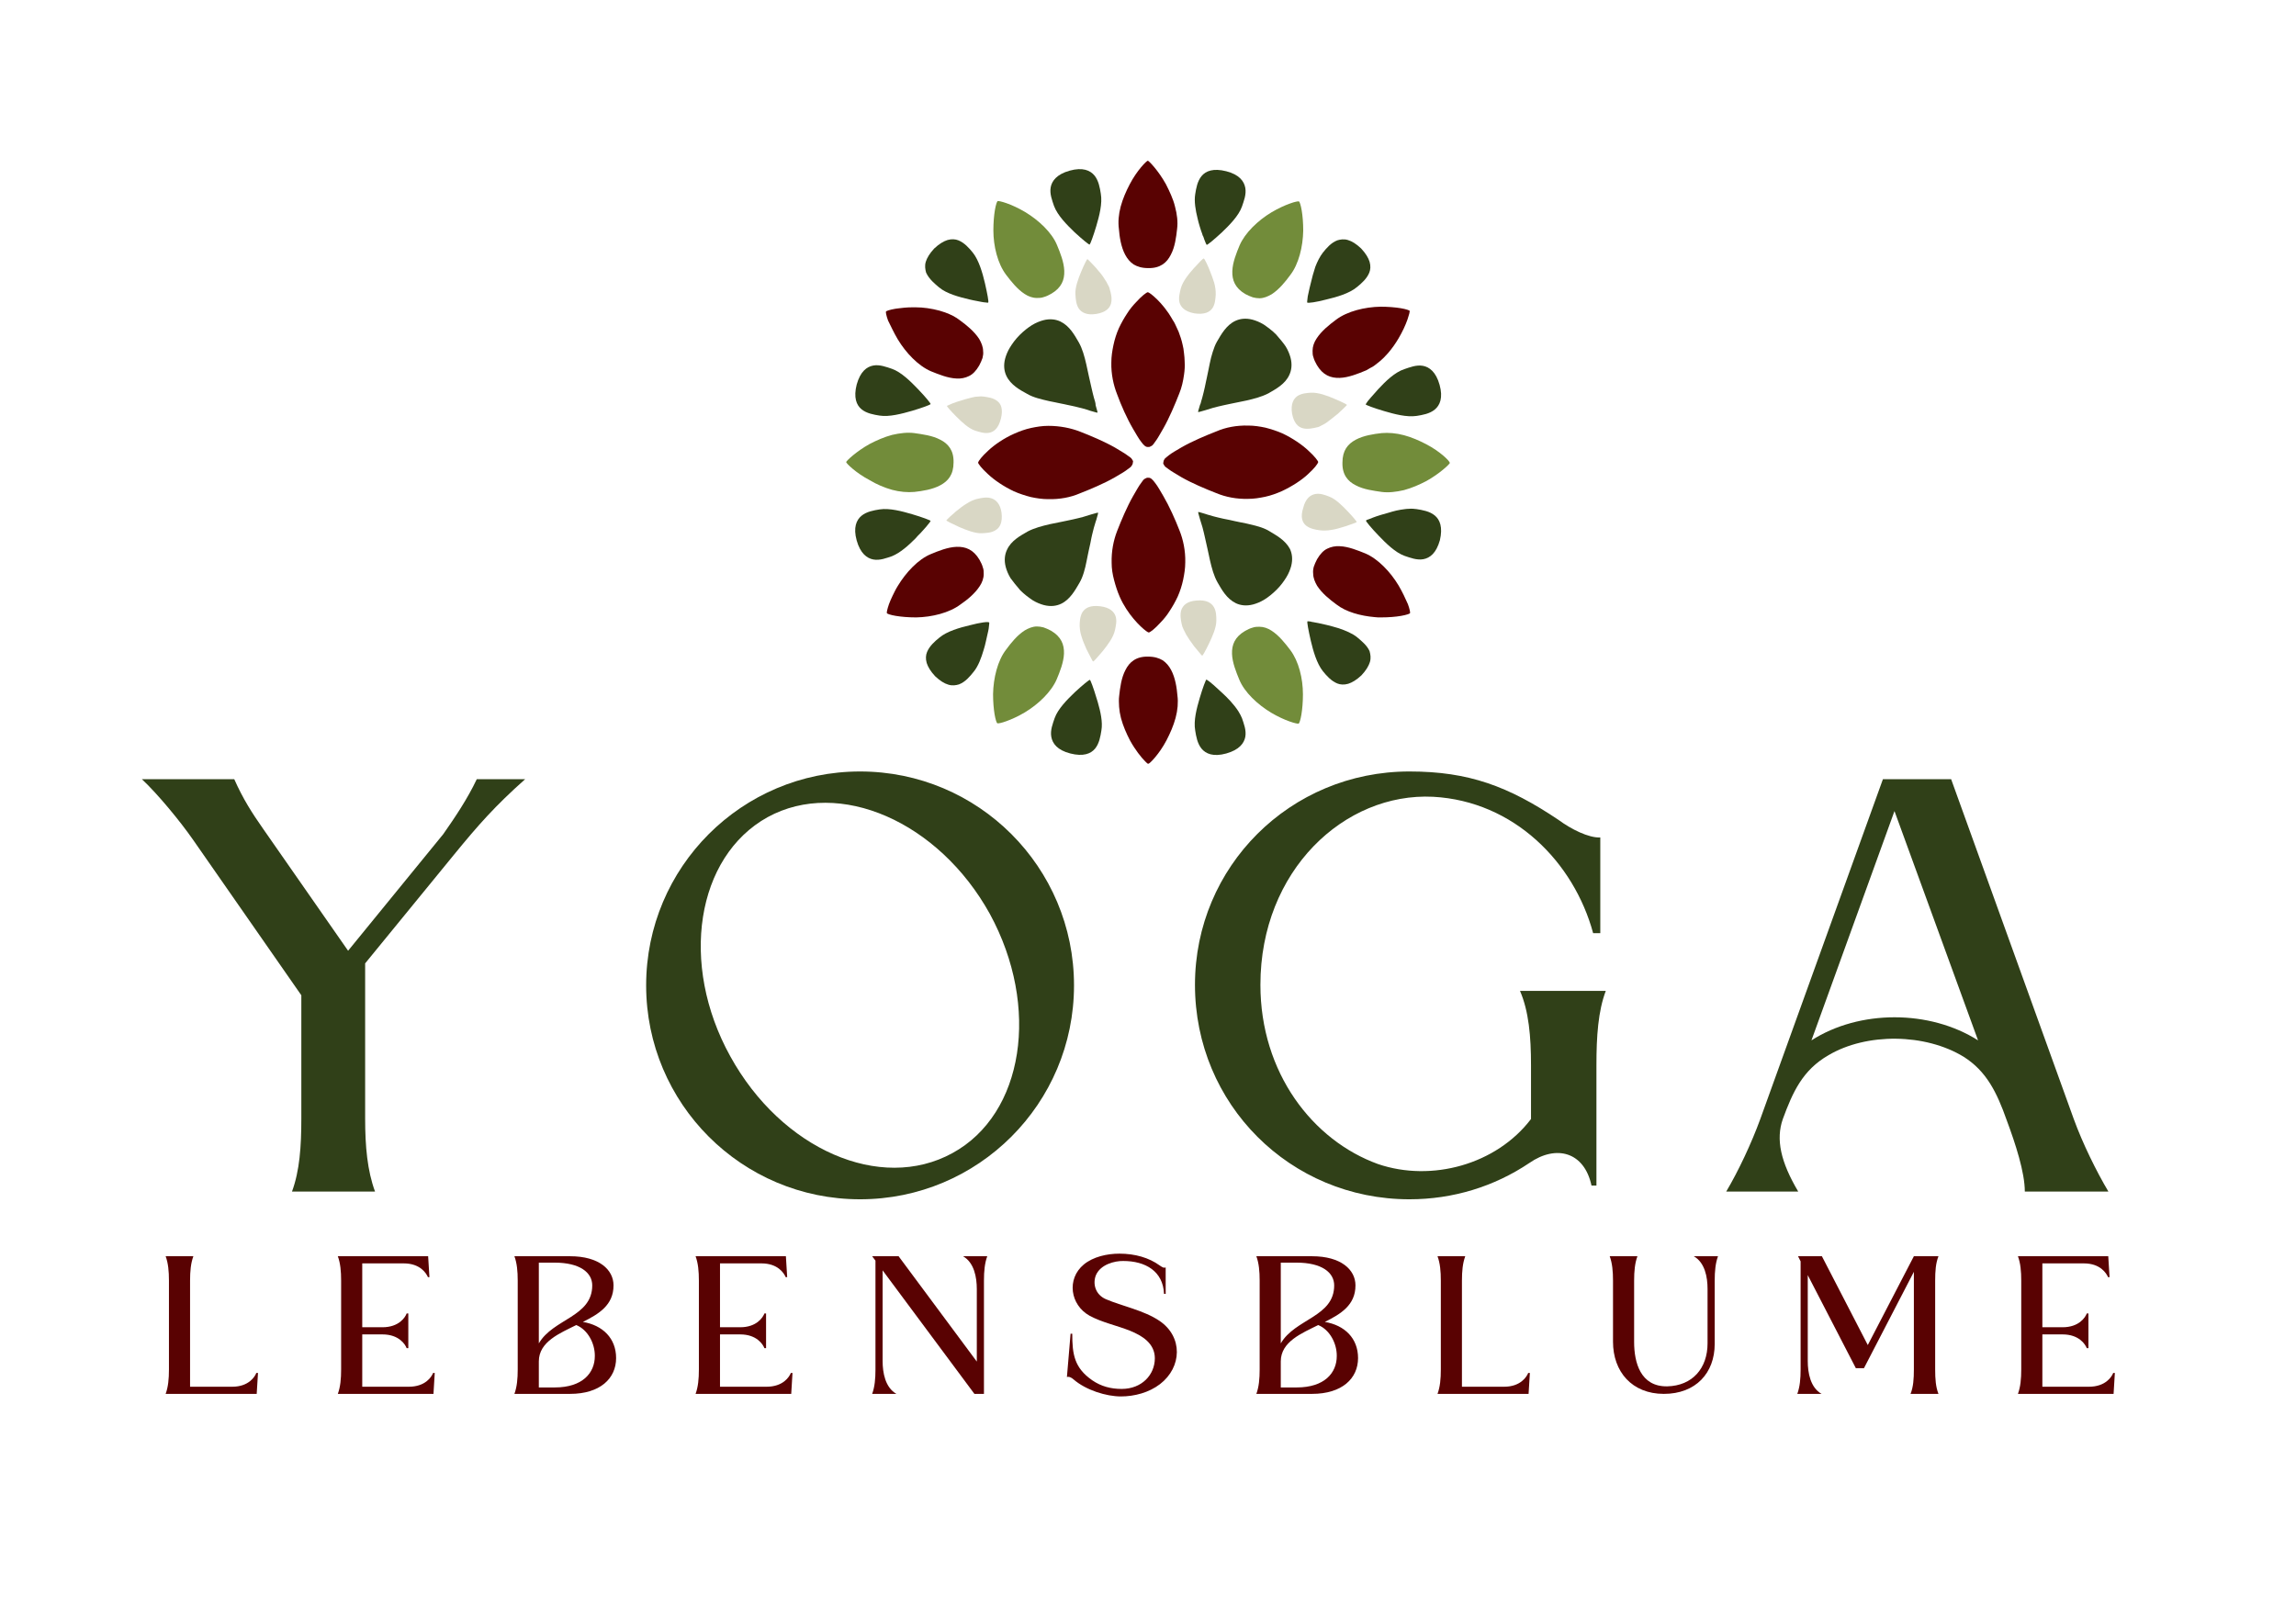 <svg xmlns="http://www.w3.org/2000/svg" xmlns:xlink="http://www.w3.org/1999/xlink" width="500" zoomAndPan="magnify" viewBox="0 0 375 262.5" height="350" preserveAspectRatio="xMidYMid meet" version="1.0"><defs><g/><clipPath id="0a4600547e"><path d="M 138.199 70 L 156 70 L 156 81 L 138.199 81 Z M 138.199 70 " clip-rule="nonzero"/></clipPath><clipPath id="b1e22b9bf8"><path d="M 182 26.199 L 193 26.199 L 193 44 L 182 44 Z M 182 26.199 " clip-rule="nonzero"/></clipPath></defs><path fill="#590202" d="M 228.422 95.629 C 227.094 93.414 225.074 91.293 223.004 90.406 C 221.77 89.914 220.242 89.273 218.816 89.223 C 218.074 89.176 217.387 89.324 216.793 89.617 C 216.152 89.914 215.613 90.504 215.117 91.344 C 214.871 91.785 214.727 92.18 214.578 92.574 C 214.477 92.969 214.43 93.312 214.477 93.707 C 214.477 94.398 214.773 95.09 215.117 95.68 C 215.906 96.91 217.188 97.945 218.273 98.734 C 219.848 99.965 222.215 100.605 224.531 100.805 C 224.875 100.852 225.172 100.852 225.516 100.852 C 226.797 100.852 227.98 100.754 228.816 100.605 C 229.656 100.461 230.246 100.262 230.297 100.164 C 230.344 100.066 230.246 99.473 229.949 98.684 C 229.559 97.797 229.062 96.715 228.422 95.629 Z M 228.422 95.629 " fill-opacity="1" fill-rule="nonzero"/><path fill="#304018" d="M 234.336 84.199 C 233.5 83.508 232.316 83.312 231.379 83.164 C 230.984 83.113 230.543 83.066 230.098 83.113 C 229.656 83.113 229.211 83.211 228.77 83.262 C 227.832 83.41 226.945 83.707 226.105 83.953 C 225.859 84 225.613 84.098 225.418 84.148 C 224.578 84.395 223.891 84.691 223.496 84.84 C 223.445 84.84 223.398 84.887 223.348 84.887 C 223.25 84.938 223.199 84.938 223.152 84.988 C 223.102 85.035 223.102 85.035 223.102 85.035 C 223.051 85.133 223.938 86.219 225.172 87.5 C 226.355 88.73 227.883 90.258 229.41 90.801 C 230.297 91.098 231.43 91.539 232.465 91.344 C 233.547 91.145 234.582 90.359 235.176 88.238 C 235.668 86.121 235.176 84.887 234.336 84.199 Z M 234.336 84.199 " fill-opacity="1" fill-rule="nonzero"/><path fill="#304018" d="M 221.672 104.105 C 220.883 103.465 219.801 103.02 218.668 102.629 C 217.977 102.43 217.336 102.234 216.695 102.086 C 215.711 101.84 214.871 101.691 214.332 101.594 C 214.281 101.594 214.184 101.594 214.133 101.543 C 213.887 101.492 213.738 101.492 213.641 101.492 C 213.641 101.492 213.59 101.492 213.59 101.492 C 213.59 101.492 213.59 101.492 213.543 101.492 C 213.445 101.594 213.691 102.922 214.086 104.648 C 214.477 106.324 215.07 108.391 216.055 109.625 C 216.645 110.363 217.434 111.25 218.422 111.645 C 218.914 111.84 219.504 111.891 220.195 111.695 C 220.836 111.496 221.574 111.055 222.363 110.312 C 223.102 109.527 223.547 108.785 223.742 108.145 C 223.938 107.504 223.84 106.914 223.691 106.371 C 223.297 105.438 222.363 104.695 221.672 104.105 Z M 221.672 104.105 " fill-opacity="1" fill-rule="nonzero"/><path fill="#590202" d="M 191.27 109.426 C 190.926 108.785 190.48 108.246 189.891 107.852 C 189.297 107.504 188.559 107.258 187.523 107.258 C 185.555 107.211 184.469 108.145 183.828 109.426 C 183.141 110.707 182.941 112.336 182.793 113.664 C 182.746 113.961 182.746 114.258 182.746 114.551 C 182.746 115.145 182.793 115.785 182.891 116.375 C 182.941 116.672 183.039 117.016 183.09 117.312 C 183.434 118.594 183.977 119.824 184.566 120.957 C 185.406 122.484 186.391 123.719 187.031 124.359 C 187.082 124.406 187.129 124.457 187.18 124.504 C 187.328 124.652 187.426 124.754 187.523 124.754 C 187.523 124.754 187.574 124.754 187.574 124.754 C 187.77 124.754 189.348 123.176 190.531 120.91 C 191.121 119.773 191.664 118.543 192.008 117.262 C 192.352 115.98 192.453 114.699 192.305 113.617 C 192.207 112.383 191.961 110.707 191.27 109.426 Z M 191.27 109.426 " fill-opacity="1" fill-rule="nonzero"/><path fill="#728c3a" d="M 210.734 106.176 C 209.945 105.141 208.91 103.809 207.68 103.02 C 207.086 102.629 206.398 102.379 205.707 102.379 C 205.363 102.379 204.969 102.379 204.574 102.527 C 204.18 102.629 203.785 102.824 203.344 103.07 C 201.668 104.055 201.172 105.336 201.223 106.816 C 201.273 108.246 201.914 109.82 202.406 111.004 C 203.242 113.074 205.41 115.094 207.629 116.426 C 208.715 117.066 209.797 117.559 210.637 117.852 C 211.473 118.148 212.016 118.246 212.113 118.199 C 212.211 118.148 212.41 117.605 212.555 116.719 C 212.703 115.832 212.805 114.652 212.805 113.418 C 212.805 110.809 212.113 108 210.734 106.176 Z M 210.734 106.176 " fill-opacity="1" fill-rule="nonzero"/><path fill="#304018" d="M 202.258 116.18 C 201.52 115.043 200.484 113.961 199.5 113.074 C 198.562 112.188 197.723 111.449 197.281 111.152 C 197.133 111.055 197.035 111.004 197.035 111.004 C 196.938 111.055 196.441 112.336 195.949 114.012 C 195.457 115.684 194.914 117.707 195.211 119.332 C 195.359 120.27 195.555 121.449 196.246 122.289 C 196.938 123.125 198.168 123.668 200.285 123.078 C 202.406 122.484 203.195 121.402 203.391 120.367 C 203.59 119.281 203.145 118.199 202.848 117.312 C 202.703 116.965 202.504 116.57 202.258 116.18 Z M 202.258 116.18 " fill-opacity="1" fill-rule="nonzero"/><path fill="#304018" d="M 179.098 114.059 C 178.605 112.383 178.113 111.102 178.016 111.055 C 177.914 111.004 176.832 111.891 175.551 113.074 C 174.32 114.258 172.789 115.785 172.25 117.312 C 171.953 118.199 171.508 119.281 171.707 120.367 C 171.902 121.449 172.691 122.535 174.812 123.078 C 176.93 123.617 178.16 123.125 178.852 122.289 C 179.543 121.449 179.738 120.27 179.887 119.332 C 180.133 117.953 179.738 116.227 179.297 114.699 C 179.246 114.504 179.148 114.258 179.098 114.059 Z M 179.098 114.059 " fill-opacity="1" fill-rule="nonzero"/><path fill="#590202" d="M 160.027 95.727 C 160.422 95.137 160.668 94.449 160.668 93.758 C 160.668 93.414 160.668 93.02 160.52 92.672 C 160.422 92.277 160.227 91.887 159.98 91.441 C 158.992 89.766 157.711 89.273 156.234 89.324 C 154.805 89.371 153.227 90.012 152.047 90.504 C 149.977 91.344 147.957 93.512 146.625 95.727 C 146.281 96.27 146.035 96.812 145.789 97.305 C 145.543 97.797 145.344 98.289 145.195 98.684 C 144.902 99.523 144.801 100.066 144.852 100.164 C 144.902 100.262 145.441 100.461 146.328 100.605 C 147.215 100.754 148.398 100.852 149.633 100.852 C 152.195 100.805 155.051 100.113 156.875 98.734 C 157.957 97.996 159.238 96.961 160.027 95.727 Z M 160.027 95.727 " fill-opacity="1" fill-rule="nonzero"/><path fill="#728c3a" d="M 173.777 106.766 C 173.824 105.289 173.332 104.008 171.656 103.02 C 171.215 102.773 170.82 102.629 170.426 102.48 C 170.031 102.379 169.688 102.332 169.34 102.332 C 168.652 102.332 167.961 102.629 167.371 102.973 C 166.137 103.762 165.105 105.043 164.316 106.125 C 162.938 107.898 162.246 110.758 162.195 113.371 C 162.195 114.652 162.297 115.785 162.441 116.672 C 162.59 117.559 162.789 118.102 162.887 118.148 C 162.984 118.199 163.578 118.102 164.363 117.805 C 165.203 117.508 166.285 117.016 167.371 116.375 C 169.586 115.043 171.707 113.023 172.594 110.953 C 173.086 109.773 173.727 108.195 173.777 106.766 Z M 173.777 106.766 " fill-opacity="1" fill-rule="nonzero"/><path fill="#304018" d="M 158.402 102.133 C 156.727 102.527 154.656 103.121 153.426 104.156 C 152.688 104.746 151.801 105.535 151.406 106.52 C 151.207 107.012 151.16 107.605 151.355 108.293 C 151.555 108.934 151.996 109.672 152.734 110.461 C 153.523 111.199 154.215 111.645 154.902 111.84 C 155.543 112.039 156.137 111.941 156.629 111.793 C 157.664 111.398 158.402 110.512 158.992 109.773 C 159.781 108.836 160.273 107.457 160.668 106.125 C 160.816 105.684 160.914 105.238 161.016 104.797 C 161.16 104.156 161.309 103.562 161.406 103.07 C 161.457 102.824 161.508 102.578 161.508 102.43 C 161.555 101.988 161.605 101.691 161.555 101.691 C 161.457 101.492 160.078 101.691 158.402 102.133 Z M 158.402 102.133 " fill-opacity="1" fill-rule="nonzero"/><path fill="#304018" d="M 149.484 87.992 C 149.633 87.844 149.777 87.648 149.926 87.5 C 150.074 87.352 150.223 87.203 150.371 87.055 C 151.059 86.316 151.602 85.676 151.848 85.332 C 151.945 85.184 151.996 85.086 151.996 85.086 C 151.945 84.988 150.664 84.492 148.992 84 C 147.316 83.508 145.293 82.965 143.668 83.211 C 142.734 83.359 141.551 83.559 140.711 84.246 C 139.875 84.938 139.332 86.168 139.922 88.289 C 140.516 90.406 141.598 91.195 142.633 91.391 C 143.719 91.59 144.801 91.145 145.688 90.852 C 147.02 90.309 148.352 89.125 149.484 87.992 Z M 149.484 87.992 " fill-opacity="1" fill-rule="nonzero"/><path fill="#590202" d="M 146.625 55.422 C 147.957 57.637 149.977 59.758 152.047 60.645 C 153.277 61.137 154.805 61.777 156.234 61.828 C 156.973 61.875 157.664 61.727 158.254 61.434 C 158.895 61.137 159.438 60.547 159.93 59.707 C 160.176 59.266 160.324 58.871 160.473 58.477 C 160.57 58.082 160.621 57.738 160.57 57.344 C 160.57 56.652 160.273 55.961 159.93 55.371 C 159.141 54.141 157.859 53.105 156.777 52.316 C 156.086 51.773 155.297 51.379 154.363 51.035 C 154.066 50.938 153.77 50.84 153.426 50.738 C 152.145 50.395 150.812 50.199 149.531 50.199 C 149.383 50.199 149.238 50.199 149.039 50.199 C 148.105 50.199 147.266 50.297 146.527 50.395 C 146.43 50.395 146.281 50.445 146.184 50.445 C 145.344 50.59 144.754 50.789 144.703 50.887 C 144.652 50.984 144.754 51.578 145.047 52.367 C 145.492 53.254 145.984 54.336 146.625 55.422 Z M 146.625 55.422 " fill-opacity="1" fill-rule="nonzero"/><g clip-path="url(#0a4600547e)"><path fill="#728c3a" d="M 145.688 80.008 C 146.969 80.355 148.25 80.453 149.336 80.355 C 150.664 80.207 152.293 79.961 153.574 79.27 C 154.855 78.582 155.742 77.547 155.742 75.523 C 155.789 73.555 154.855 72.469 153.574 71.828 C 152.293 71.141 150.664 70.941 149.336 70.746 C 148.203 70.598 146.969 70.746 145.688 71.043 C 144.406 71.387 143.176 71.93 142.043 72.52 C 139.824 73.75 138.25 75.277 138.199 75.477 C 138.199 75.672 139.777 77.25 142.043 78.434 C 143.176 79.121 144.457 79.664 145.688 80.008 Z M 145.688 80.008 " fill-opacity="1" fill-rule="nonzero"/></g><path fill="#304018" d="M 140.711 66.852 C 141.551 67.543 142.734 67.738 143.668 67.887 C 145.246 68.133 147.266 67.594 148.992 67.098 C 150.664 66.605 151.945 66.113 151.996 66.016 C 152.047 65.918 151.16 64.832 149.926 63.551 C 148.742 62.32 147.215 60.793 145.688 60.25 C 144.801 59.953 143.668 59.512 142.633 59.707 C 141.551 59.906 140.516 60.691 139.922 62.812 C 139.383 64.93 139.875 66.164 140.711 66.852 Z M 140.711 66.852 " fill-opacity="1" fill-rule="nonzero"/><path fill="#304018" d="M 153.375 46.945 C 154.609 47.98 156.676 48.523 158.352 48.918 C 158.797 49.016 159.191 49.113 159.535 49.164 C 159.832 49.211 160.078 49.262 160.273 49.309 C 160.57 49.359 160.816 49.41 161.016 49.41 C 161.262 49.457 161.406 49.457 161.406 49.41 C 161.508 49.309 161.262 47.98 160.867 46.254 C 160.473 44.578 159.879 42.512 158.895 41.277 C 158.305 40.539 157.516 39.652 156.531 39.258 C 156.035 39.062 155.445 39.012 154.754 39.207 C 154.113 39.406 153.375 39.848 152.586 40.59 C 151.848 41.379 151.406 42.117 151.207 42.758 C 151.012 43.398 151.109 43.988 151.258 44.531 C 151.75 45.613 152.688 46.355 153.375 46.945 Z M 153.375 46.945 " fill-opacity="1" fill-rule="nonzero"/><g clip-path="url(#b1e22b9bf8)"><path fill="#590202" d="M 183.781 41.625 C 184.125 42.266 184.566 42.805 185.16 43.199 C 185.75 43.547 186.488 43.793 187.523 43.793 C 189.496 43.84 190.578 42.906 191.219 41.625 C 191.91 40.344 192.105 38.715 192.254 37.387 C 192.402 36.254 192.254 35.02 191.91 33.738 C 191.762 33.098 191.516 32.457 191.27 31.867 C 191.023 31.277 190.727 30.684 190.43 30.094 C 189.199 27.875 187.672 26.297 187.477 26.25 C 187.277 26.25 185.699 27.828 184.52 30.094 C 183.926 31.227 183.387 32.457 183.039 33.738 C 182.695 35.02 182.598 36.301 182.746 37.387 C 182.844 38.668 183.09 40.344 183.781 41.625 Z M 183.781 41.625 " fill-opacity="1" fill-rule="nonzero"/></g><path fill="#728c3a" d="M 164.316 44.875 C 165.105 45.91 166.137 47.242 167.371 48.031 C 167.961 48.422 168.652 48.672 169.34 48.672 C 169.688 48.672 170.082 48.672 170.477 48.523 C 170.867 48.422 171.262 48.227 171.707 47.98 C 173.383 46.996 173.875 45.715 173.824 44.234 C 173.777 42.805 173.137 41.23 172.645 40.047 C 171.805 37.977 169.637 35.957 167.418 34.625 C 166.336 33.984 165.25 33.492 164.414 33.199 C 163.578 32.902 163.035 32.805 162.938 32.852 C 162.836 32.902 162.641 33.445 162.492 34.332 C 162.344 35.219 162.246 36.398 162.246 37.633 C 162.246 40.195 162.938 43.051 164.316 44.875 Z M 164.316 44.875 " fill-opacity="1" fill-rule="nonzero"/><path fill="#304018" d="M 175.5 37.93 C 176.781 39.109 177.867 39.996 177.965 39.949 C 178.062 39.898 178.555 38.617 179.051 36.941 C 179.543 35.266 180.082 33.246 179.789 31.621 C 179.641 30.684 179.441 29.5 178.754 28.664 C 178.062 27.828 176.832 27.285 174.711 27.875 C 172.594 28.465 171.805 29.551 171.609 30.586 C 171.41 31.668 171.855 32.754 172.148 33.641 C 172.742 35.219 174.27 36.746 175.5 37.93 Z M 175.5 37.93 " fill-opacity="1" fill-rule="nonzero"/><path fill="#304018" d="M 195.949 36.992 C 196.098 37.434 196.195 37.828 196.344 38.176 C 196.395 38.371 196.441 38.52 196.543 38.668 C 196.59 38.816 196.641 38.961 196.691 39.109 C 196.887 39.652 197.035 39.949 197.082 39.996 C 197.184 40.047 198.266 39.16 199.547 37.977 C 200.781 36.793 202.309 35.266 202.848 33.738 C 203.145 32.852 203.59 31.77 203.391 30.684 C 203.195 29.602 202.406 28.516 200.285 27.973 C 198.168 27.434 196.938 27.926 196.246 28.762 C 195.555 29.602 195.359 30.781 195.211 31.719 C 195.016 32.902 195.262 34.332 195.605 35.711 C 195.703 36.105 195.801 36.547 195.949 36.992 Z M 195.949 36.992 " fill-opacity="1" fill-rule="nonzero"/><path fill="#590202" d="M 215.02 55.32 C 214.625 55.914 214.379 56.602 214.379 57.293 C 214.379 57.637 214.379 58.031 214.527 58.379 C 214.625 58.773 214.824 59.164 215.07 59.609 C 216.055 61.285 217.336 61.777 218.816 61.727 C 220.242 61.68 221.82 61.039 223.004 60.547 C 223.152 60.496 223.25 60.445 223.398 60.348 C 223.645 60.199 223.891 60.051 224.188 59.906 C 224.434 59.758 224.68 59.559 224.926 59.363 C 225.32 59.066 225.664 58.773 226.008 58.426 C 226.254 58.18 226.453 57.934 226.699 57.688 C 227.34 56.949 227.93 56.109 228.422 55.273 C 229.062 54.188 229.559 53.105 229.852 52.266 C 229.902 52.168 229.902 52.07 229.949 51.973 C 230.148 51.379 230.246 50.984 230.246 50.84 C 230.246 50.789 230.246 50.789 230.246 50.789 C 230.199 50.691 229.656 50.492 228.77 50.344 C 227.883 50.199 226.699 50.098 225.469 50.098 C 222.906 50.148 220.047 50.84 218.223 52.219 C 217.09 53.055 215.809 54.09 215.02 55.32 Z M 215.02 55.32 " fill-opacity="1" fill-rule="nonzero"/><path fill="#728c3a" d="M 201.273 44.285 C 201.223 45.762 201.715 47.043 203.391 48.031 C 203.836 48.277 204.23 48.422 204.625 48.57 C 205.016 48.672 205.363 48.719 205.707 48.719 C 206.398 48.719 207.086 48.422 207.68 48.078 C 208.91 47.289 209.945 46.008 210.734 44.926 C 212.113 43.152 212.805 40.293 212.852 37.68 C 212.852 36.398 212.754 35.266 212.605 34.379 C 212.457 33.492 212.262 32.949 212.164 32.902 C 212.062 32.852 211.473 32.949 210.684 33.246 C 209.848 33.543 208.762 34.035 207.68 34.676 C 205.461 36.008 203.344 38.027 202.453 40.098 C 201.961 41.277 201.32 42.855 201.273 44.285 Z M 201.273 44.285 " fill-opacity="1" fill-rule="nonzero"/><path fill="#728c3a" d="M 232.957 72.57 C 231.824 71.977 230.59 71.434 229.309 71.09 C 228.027 70.746 226.746 70.648 225.664 70.746 C 224.332 70.895 222.707 71.141 221.426 71.828 C 220.145 72.52 219.258 73.555 219.258 75.574 C 219.207 77.547 220.145 78.629 221.426 79.27 C 222.707 79.961 224.332 80.156 225.664 80.355 C 226.797 80.504 228.027 80.355 229.309 80.059 C 230.59 79.715 231.824 79.172 232.957 78.582 C 235.176 77.348 236.75 75.82 236.801 75.625 C 236.801 75.328 235.223 73.75 232.957 72.57 Z M 232.957 72.57 " fill-opacity="1" fill-rule="nonzero"/><path fill="#304018" d="M 216.645 48.918 C 218.32 48.523 220.391 47.93 221.625 46.895 C 222.363 46.305 223.25 45.516 223.645 44.531 C 223.84 44.039 223.891 43.445 223.691 42.758 C 223.496 42.117 223.051 41.379 222.312 40.59 C 221.523 39.848 220.836 39.406 220.145 39.207 C 219.504 39.012 218.914 39.109 218.422 39.258 C 217.387 39.652 216.645 40.539 216.055 41.277 C 215.562 41.918 215.168 42.707 214.824 43.594 C 214.527 44.48 214.281 45.418 214.086 46.254 C 213.938 46.797 213.836 47.289 213.738 47.734 C 213.691 47.98 213.641 48.227 213.59 48.422 C 213.59 48.57 213.543 48.672 213.543 48.816 C 213.492 49.164 213.492 49.359 213.492 49.41 C 213.59 49.559 214.973 49.359 216.645 48.918 Z M 216.645 48.918 " fill-opacity="1" fill-rule="nonzero"/><path fill="#304018" d="M 225.121 63.551 C 224.68 64.043 224.285 64.488 223.938 64.883 C 223.496 65.375 223.199 65.77 223.102 65.965 C 223.102 66.016 223.051 66.016 223.051 66.062 C 223.102 66.164 224.383 66.656 226.059 67.148 C 227.734 67.641 229.754 68.184 231.379 67.938 C 232.316 67.789 233.5 67.594 234.336 66.902 C 235.176 66.211 235.715 64.98 235.125 62.863 C 234.535 60.742 233.449 59.953 232.414 59.758 C 231.332 59.559 230.246 60.004 229.359 60.301 C 227.832 60.793 226.305 62.27 225.121 63.551 Z M 225.121 63.551 " fill-opacity="1" fill-rule="nonzero"/><path fill="#590202" d="M 189.988 80.996 C 189.496 80.156 189.051 79.367 188.656 78.875 C 188.262 78.336 187.918 77.988 187.523 78.039 C 187.328 77.988 187.129 78.137 186.934 78.234 C 186.734 78.336 186.59 78.629 186.391 78.875 C 185.996 79.367 185.555 80.207 185.059 81.043 C 184.074 82.77 183.141 84.988 182.449 86.762 C 181.859 88.289 181.512 90.062 181.562 91.934 C 181.562 92.918 181.711 93.809 181.957 94.742 C 182.203 95.68 182.5 96.617 182.891 97.504 C 184.125 100.312 186.242 102.379 187.18 103.07 C 187.375 103.219 187.574 103.316 187.621 103.316 C 187.82 103.316 188.609 102.727 189.543 101.691 C 189.793 101.445 190.039 101.148 190.285 100.852 C 190.531 100.559 190.777 100.211 191.023 99.82 C 191.516 99.078 191.961 98.289 192.352 97.453 C 192.746 96.566 193.043 95.629 193.242 94.695 C 193.438 93.758 193.586 92.82 193.586 91.836 C 193.633 89.965 193.242 88.141 192.648 86.66 C 191.961 84.887 190.973 82.672 189.988 80.996 Z M 189.988 80.996 " fill-opacity="1" fill-rule="nonzero"/><path fill="#304018" d="M 207.234 86.711 C 206.25 86.121 204.918 85.824 203.637 85.527 C 202.996 85.379 202.309 85.281 201.715 85.133 C 201.074 84.988 200.434 84.84 199.844 84.738 C 199.254 84.594 198.711 84.492 198.219 84.348 C 197.871 84.246 197.527 84.148 197.184 84.051 C 197.082 84 196.984 84 196.887 83.953 C 196.691 83.902 196.543 83.852 196.395 83.805 C 195.949 83.656 195.703 83.605 195.703 83.656 C 195.656 83.707 195.801 84.098 196 84.84 C 196.098 85.184 196.246 85.625 196.395 86.121 C 196.543 86.613 196.641 87.156 196.789 87.746 C 197.082 88.93 197.332 90.258 197.625 91.539 C 197.922 92.82 198.266 94.102 198.859 95.137 C 199.547 96.32 200.336 97.797 201.863 98.539 C 202.602 98.883 203.539 99.031 204.672 98.734 C 205.215 98.586 205.855 98.34 206.496 97.945 C 207.137 97.551 207.824 97.008 208.516 96.32 C 209.207 95.629 209.699 94.941 210.094 94.301 C 210.488 93.66 210.734 93.02 210.883 92.477 C 211.176 91.344 211.027 90.406 210.684 89.668 C 209.895 88.188 208.367 87.402 207.234 86.711 Z M 207.234 86.711 " fill-opacity="1" fill-rule="nonzero"/><path fill="#304018" d="M 166.633 96.418 C 167.32 97.109 168.012 97.602 168.652 98.043 C 169.293 98.438 169.934 98.684 170.477 98.832 C 171.609 99.129 172.543 98.98 173.285 98.637 C 174.762 97.945 175.598 96.418 176.289 95.234 C 176.879 94.25 177.227 92.918 177.473 91.637 C 177.621 90.996 177.719 90.309 177.867 89.719 C 178.016 89.078 178.16 88.438 178.262 87.844 C 178.309 87.547 178.41 87.254 178.457 87.008 C 178.508 86.762 178.605 86.465 178.656 86.219 C 178.754 85.875 178.852 85.527 178.949 85.234 C 179 85.133 179 85.035 179.051 84.938 C 179.246 84.199 179.395 83.805 179.344 83.754 C 179.297 83.707 178.902 83.852 178.16 84.051 C 177.816 84.148 177.375 84.297 176.879 84.445 C 176.387 84.594 175.848 84.691 175.254 84.84 C 174.664 84.988 174.023 85.086 173.383 85.234 C 172.742 85.379 172.102 85.48 171.461 85.625 C 170.18 85.922 168.898 86.266 167.863 86.809 C 166.68 87.5 165.152 88.289 164.465 89.816 C 164.117 90.555 163.969 91.492 164.266 92.625 C 164.414 93.168 164.66 93.809 165.055 94.449 C 165.449 94.988 165.992 95.68 166.633 96.418 Z M 166.633 96.418 " fill-opacity="1" fill-rule="nonzero"/><path fill="#590202" d="M 185.059 70.055 C 185.555 70.895 185.996 71.684 186.391 72.176 C 186.785 72.715 187.129 73.062 187.523 73.012 C 187.723 73.062 187.918 72.914 188.117 72.816 C 188.312 72.715 188.461 72.422 188.656 72.176 C 189.051 71.684 189.496 70.844 189.988 70.008 C 190.973 68.281 191.91 66.062 192.602 64.289 C 192.992 63.355 193.242 62.27 193.387 61.188 C 193.488 60.496 193.535 59.805 193.488 59.117 C 193.488 59.117 193.488 59.117 193.488 59.066 C 193.488 58.625 193.438 58.18 193.387 57.738 C 193.34 57.492 193.34 57.242 193.289 56.949 C 193.242 56.703 193.191 56.457 193.141 56.258 C 192.992 55.57 192.746 54.828 192.5 54.188 C 192.402 53.941 192.305 53.746 192.207 53.547 C 192.105 53.352 192.008 53.105 191.91 52.906 C 191.812 52.711 191.711 52.512 191.566 52.316 C 191.32 51.922 191.121 51.527 190.875 51.184 C 190.039 49.949 189.102 48.965 188.41 48.375 C 188.215 48.227 188.066 48.078 187.918 47.98 C 187.723 47.832 187.523 47.734 187.477 47.734 C 187.277 47.734 186.488 48.324 185.555 49.359 C 185.309 49.605 185.059 49.902 184.812 50.199 C 184.566 50.492 184.32 50.84 184.074 51.23 C 183.582 51.973 183.141 52.762 182.746 53.598 C 182.352 54.484 182.055 55.422 181.859 56.355 C 181.66 57.293 181.512 58.23 181.512 59.215 C 181.465 61.086 181.859 62.91 182.449 64.391 C 183.09 66.164 184.074 68.379 185.059 70.055 Z M 185.059 70.055 " fill-opacity="1" fill-rule="nonzero"/><path fill="#590202" d="M 184.812 76.117 C 184.914 75.918 185.059 75.773 185.012 75.523 L 185.059 75.523 C 185.109 75.328 184.961 75.133 184.863 74.984 C 184.766 74.785 184.469 74.637 184.223 74.441 C 183.73 74.047 182.891 73.605 182.105 73.109 C 180.379 72.125 178.16 71.188 176.387 70.5 C 174.859 69.906 173.086 69.562 171.215 69.562 C 170.227 69.562 169.34 69.711 168.406 69.906 C 167.469 70.105 166.531 70.449 165.645 70.844 C 163.969 71.582 162.395 72.668 161.406 73.605 C 160.375 74.539 159.781 75.328 159.781 75.523 L 159.734 75.523 C 159.734 75.723 160.324 76.512 161.359 77.445 C 162.344 78.383 163.922 79.469 165.598 80.254 C 166.484 80.648 167.418 80.945 168.355 81.191 C 169.293 81.391 170.227 81.535 171.164 81.535 C 173.086 81.586 174.859 81.242 176.34 80.602 C 178.113 79.91 180.328 78.977 182.055 77.988 C 182.891 77.496 183.68 77.055 184.172 76.66 C 184.469 76.461 184.715 76.266 184.812 76.117 Z M 184.812 76.117 " fill-opacity="1" fill-rule="nonzero"/><path fill="#590202" d="M 203.836 81.488 C 204.82 81.488 205.707 81.34 206.645 81.145 C 207.578 80.945 208.516 80.602 209.402 80.207 C 211.078 79.418 212.656 78.383 213.641 77.445 C 214.676 76.512 215.266 75.723 215.266 75.523 L 215.316 75.523 C 215.316 75.328 214.727 74.539 213.691 73.605 C 212.703 72.668 211.129 71.582 209.453 70.793 C 208.566 70.402 207.629 70.105 206.691 69.859 C 205.758 69.66 204.82 69.516 203.883 69.516 C 201.961 69.465 200.188 69.809 198.711 70.449 C 196.938 71.141 194.719 72.074 192.992 73.062 C 192.156 73.555 191.367 73.996 190.875 74.391 C 190.629 74.59 190.383 74.785 190.234 74.934 C 190.137 75.133 189.988 75.277 190.039 75.523 L 189.988 75.523 C 189.938 75.723 190.086 75.918 190.184 76.066 C 190.285 76.266 190.578 76.414 190.824 76.609 C 191.32 77.004 192.156 77.445 192.945 77.941 C 194.668 78.926 196.887 79.863 198.66 80.551 C 200.188 81.191 201.961 81.535 203.836 81.488 Z M 203.836 81.488 " fill-opacity="1" fill-rule="nonzero"/><path fill="#304018" d="M 178.656 64.93 C 178.508 64.438 178.41 63.895 178.262 63.305 C 177.965 62.121 177.719 60.793 177.422 59.512 C 177.129 58.23 176.781 56.949 176.191 55.914 C 175.5 54.73 174.711 53.254 173.184 52.512 C 172.445 52.168 171.508 52.02 170.375 52.316 C 169.836 52.465 169.195 52.711 168.555 53.105 C 167.914 53.5 167.223 54.043 166.531 54.73 C 165.844 55.422 165.352 56.109 164.957 56.75 C 164.562 57.391 164.316 58.031 164.168 58.574 C 163.871 59.707 164.02 60.645 164.363 61.383 C 165.055 62.863 166.582 63.699 167.766 64.34 C 168.75 64.93 170.082 65.227 171.363 65.523 C 172.004 65.672 172.691 65.77 173.285 65.918 C 173.629 65.965 173.926 66.062 174.219 66.113 C 174.516 66.164 174.859 66.262 175.156 66.312 C 175.453 66.359 175.746 66.457 175.992 66.508 C 176.238 66.559 176.535 66.656 176.781 66.703 C 177.273 66.852 177.719 66.953 178.062 67.098 C 178.801 67.297 179.195 67.445 179.246 67.395 C 179.297 67.344 179.148 66.953 178.949 66.211 C 178.949 65.816 178.801 65.422 178.656 64.93 Z M 178.656 64.93 " fill-opacity="1" fill-rule="nonzero"/><path fill="#304018" d="M 208.418 54.633 C 207.727 53.941 207.039 53.449 206.398 53.008 C 205.758 52.613 205.117 52.367 204.574 52.219 C 203.441 51.922 202.504 52.07 201.766 52.414 C 200.285 53.105 199.449 54.633 198.758 55.816 C 198.465 56.309 198.266 56.898 198.07 57.492 C 197.871 58.082 197.723 58.723 197.578 59.41 C 197.43 60.051 197.332 60.742 197.184 61.332 C 197.133 61.68 197.035 61.973 196.984 62.27 C 196.938 62.566 196.836 62.91 196.789 63.207 C 196.641 63.797 196.543 64.34 196.395 64.832 C 196.344 65.078 196.246 65.324 196.195 65.523 C 196.148 65.719 196.098 65.965 196 66.113 C 195.902 66.457 195.801 66.754 195.754 66.953 C 195.703 67.148 195.656 67.246 195.703 67.297 C 195.754 67.344 196.148 67.199 196.887 67 C 197.23 66.902 197.676 66.754 198.168 66.605 C 198.66 66.457 199.203 66.359 199.793 66.211 C 200.387 66.062 201.027 65.965 201.668 65.816 C 202.309 65.672 202.949 65.57 203.59 65.422 C 204.871 65.129 206.152 64.781 207.184 64.242 C 208.367 63.551 209.895 62.762 210.586 61.234 C 210.93 60.496 211.078 59.559 210.781 58.426 C 210.633 57.883 210.387 57.242 209.996 56.602 C 209.602 56.012 209.059 55.371 208.418 54.633 Z M 208.418 54.633 " fill-opacity="1" fill-rule="nonzero"/><path fill="#d9d7c5" d="M 213.344 85.875 C 213.984 86.367 214.824 86.516 215.512 86.613 C 215.809 86.66 216.105 86.66 216.449 86.66 C 216.793 86.66 217.09 86.613 217.434 86.562 C 218.125 86.465 218.766 86.266 219.406 86.07 C 219.602 86.02 219.75 85.973 219.898 85.922 C 220.488 85.727 220.984 85.527 221.277 85.43 C 221.328 85.43 221.328 85.379 221.375 85.379 C 221.426 85.332 221.477 85.332 221.523 85.332 C 221.574 85.332 221.574 85.281 221.574 85.281 C 221.625 85.184 220.984 84.445 220.098 83.508 C 219.207 82.57 218.125 81.488 217.039 81.094 C 216.398 80.848 215.613 80.551 214.824 80.699 C 214.035 80.848 213.246 81.391 212.852 82.965 C 212.359 84.445 212.703 85.379 213.344 85.875 Z M 213.344 85.875 " fill-opacity="1" fill-rule="nonzero"/><path fill="#d9d7c5" d="M 212.805 69.957 C 213.59 70.152 214.43 69.957 215.07 69.809 C 215.367 69.762 215.66 69.613 215.906 69.465 C 216.203 69.316 216.5 69.168 216.746 68.973 C 217.285 68.578 217.828 68.133 218.32 67.738 C 218.469 67.641 218.617 67.492 218.715 67.395 C 219.207 66.953 219.555 66.605 219.801 66.359 C 219.801 66.312 219.848 66.312 219.848 66.312 C 219.898 66.262 219.898 66.211 219.949 66.211 C 219.949 66.164 219.996 66.164 219.996 66.164 C 219.996 66.062 219.109 65.621 217.926 65.129 C 216.793 64.637 215.316 64.094 214.133 64.145 C 213.445 64.191 212.605 64.242 211.914 64.684 C 211.273 65.129 210.781 65.965 211.027 67.543 C 211.324 69.121 212.016 69.762 212.805 69.957 Z M 212.805 69.957 " fill-opacity="1" fill-rule="nonzero"/><path fill="#d9d7c5" d="M 198.02 50.344 C 198.465 49.703 198.512 48.816 198.562 48.129 C 198.562 47.832 198.562 47.535 198.512 47.191 C 198.465 46.848 198.414 46.551 198.316 46.207 C 198.117 45.566 197.871 44.875 197.625 44.285 C 197.578 44.137 197.477 43.938 197.43 43.793 C 197.184 43.199 196.938 42.707 196.789 42.461 C 196.789 42.41 196.738 42.41 196.738 42.363 C 196.691 42.312 196.691 42.266 196.641 42.266 C 196.641 42.215 196.59 42.215 196.59 42.215 C 196.492 42.215 195.801 42.906 194.965 43.84 C 194.129 44.777 193.141 46.008 192.848 47.141 C 192.699 47.781 192.453 48.621 192.648 49.41 C 192.848 50.148 193.488 50.887 195.062 51.184 C 196.738 51.43 197.578 50.984 198.02 50.344 Z M 198.02 50.344 " fill-opacity="1" fill-rule="nonzero"/><path fill="#d9d7c5" d="M 181.465 49.559 C 181.66 48.77 181.465 47.93 181.266 47.289 C 181.219 46.996 181.07 46.699 180.922 46.453 C 180.773 46.156 180.625 45.859 180.43 45.613 C 180.082 45.023 179.641 44.48 179.195 43.988 C 179.098 43.84 178.949 43.691 178.852 43.594 C 178.41 43.102 178.062 42.758 177.816 42.512 C 177.77 42.512 177.77 42.461 177.77 42.461 C 177.719 42.41 177.668 42.41 177.668 42.363 C 177.621 42.363 177.621 42.312 177.621 42.312 C 177.52 42.312 177.078 43.199 176.586 44.383 C 176.094 45.566 175.551 46.996 175.648 48.176 C 175.699 48.867 175.746 49.703 176.191 50.395 C 176.633 51.035 177.473 51.527 179.051 51.281 C 180.578 51.035 181.266 50.344 181.465 49.559 Z M 181.465 49.559 " fill-opacity="1" fill-rule="nonzero"/><path fill="#d9d7c5" d="M 162.836 65.473 C 162.195 64.98 161.359 64.883 160.668 64.781 C 160.375 64.734 160.078 64.734 159.734 64.781 C 159.438 64.781 159.094 64.832 158.746 64.93 C 158.105 65.078 157.418 65.277 156.824 65.473 C 156.629 65.523 156.48 65.57 156.332 65.621 C 155.742 65.816 155.25 66.016 154.953 66.164 C 154.902 66.164 154.902 66.211 154.855 66.211 C 154.805 66.262 154.754 66.262 154.707 66.262 C 154.656 66.262 154.656 66.312 154.656 66.312 C 154.656 66.41 155.297 67.148 156.184 68.035 C 157.07 68.922 158.207 70.008 159.289 70.352 C 159.93 70.547 160.766 70.844 161.555 70.695 C 162.344 70.547 163.082 69.957 163.477 68.379 C 163.871 66.805 163.477 65.918 162.836 65.473 Z M 162.836 65.473 " fill-opacity="1" fill-rule="nonzero"/><path fill="#d9d7c5" d="M 161.902 81.391 C 161.16 81.145 160.273 81.34 159.633 81.488 C 159.34 81.535 159.043 81.684 158.746 81.785 C 158.453 81.93 158.156 82.078 157.859 82.277 C 157.27 82.621 156.727 83.066 156.234 83.457 C 156.086 83.559 155.938 83.707 155.84 83.805 C 155.348 84.199 154.953 84.594 154.754 84.789 C 154.707 84.84 154.707 84.84 154.707 84.84 C 154.656 84.887 154.656 84.938 154.609 84.938 C 154.609 84.988 154.559 84.988 154.559 84.988 C 154.559 85.086 155.445 85.527 156.629 86.07 C 157.762 86.562 159.238 87.156 160.375 87.105 C 161.062 87.055 161.902 87.055 162.59 86.613 C 163.281 86.219 163.773 85.379 163.578 83.754 C 163.379 82.324 162.688 81.637 161.902 81.391 Z M 161.902 81.391 " fill-opacity="1" fill-rule="nonzero"/><path fill="#d9d7c5" d="M 176.781 100.016 C 176.387 100.707 176.34 101.543 176.34 102.234 C 176.34 102.527 176.387 102.824 176.438 103.168 C 176.488 103.465 176.586 103.809 176.684 104.105 C 176.879 104.746 177.176 105.387 177.422 105.977 C 177.52 106.125 177.57 106.324 177.668 106.469 C 177.965 107.062 178.211 107.504 178.359 107.801 C 178.359 107.852 178.41 107.852 178.41 107.898 C 178.457 107.949 178.457 108 178.508 108 C 178.508 108.047 178.555 108.047 178.555 108.047 C 178.656 108.047 179.297 107.309 180.133 106.324 C 180.922 105.336 181.859 104.105 182.105 102.922 C 182.25 102.234 182.449 101.395 182.203 100.656 C 181.957 99.918 181.266 99.227 179.688 99.031 C 178.016 98.832 177.227 99.324 176.781 100.016 Z M 176.781 100.016 " fill-opacity="1" fill-rule="nonzero"/><path fill="#d9d7c5" d="M 192.945 99.621 C 192.699 100.359 192.848 101.246 192.992 101.887 C 193.043 102.184 193.141 102.48 193.289 102.773 C 193.438 103.07 193.586 103.367 193.734 103.66 C 194.078 104.254 194.473 104.797 194.867 105.336 C 194.965 105.484 195.062 105.633 195.211 105.781 C 195.605 106.273 195.949 106.668 196.148 106.914 C 196.195 106.965 196.195 106.965 196.195 106.965 C 196.246 107.012 196.297 107.062 196.297 107.062 C 196.344 107.062 196.344 107.109 196.344 107.109 C 196.441 107.109 196.938 106.223 197.477 105.09 C 198.02 103.957 198.66 102.527 198.66 101.395 C 198.66 100.707 198.66 99.867 198.266 99.18 C 197.871 98.488 197.035 97.945 195.457 98.094 C 193.93 98.191 193.242 98.832 192.945 99.621 Z M 192.945 99.621 " fill-opacity="1" fill-rule="nonzero"/><g fill="#590202" fill-opacity="1"><g transform="translate(27.055, 227.687)"><g><path d="M 3.988 -18.496 C 3.988 -20.027 4.105 -21.348 4.527 -22.484 L 0 -22.484 C 0.418 -21.348 0.539 -20.027 0.539 -18.496 C 0.539 -16.039 0.539 -6.445 0.539 -3.988 C 0.539 -2.457 0.418 -1.141 0 0 L 14.871 0 L 15.082 -3.418 L 14.809 -3.418 C 14.57 -2.789 13.551 -1.168 10.883 -1.168 L 3.988 -1.168 Z M 3.988 -18.496 "/></g></g></g><g fill="#590202" fill-opacity="1"><g transform="translate(55.177, 227.687)"><g><path d="M 15.621 0 L 15.828 -3.418 L 15.559 -3.418 C 15.32 -2.789 14.301 -1.168 11.602 -1.168 L 3.988 -1.168 L 3.988 -9.715 L 7.285 -9.715 C 9.984 -9.715 11.004 -8.094 11.242 -7.465 L 11.512 -7.465 C 11.512 -9.355 11.512 -11.242 11.512 -13.133 L 11.242 -13.133 C 11.004 -12.5 9.984 -10.883 7.285 -10.883 L 3.988 -10.883 L 3.988 -21.316 L 10.762 -21.316 C 13.461 -21.316 14.449 -19.695 14.719 -19.066 L 14.961 -19.066 L 14.75 -22.484 L 0 -22.484 C 0.418 -21.348 0.539 -20.027 0.539 -18.496 C 0.539 -16.039 0.539 -6.445 0.539 -3.988 C 0.539 -2.457 0.418 -1.141 0 0 Z M 15.621 0 "/></g></g></g><g fill="#590202" fill-opacity="1"><g transform="translate(84.018, 227.687)"><g><path d="M 0 0 L 9.086 0 C 14 0 16.609 -2.52 16.609 -5.848 C 16.609 -9.086 14.422 -11.211 11.184 -11.754 C 13.762 -13.043 16.188 -14.48 16.188 -17.719 C 16.188 -20.266 13.852 -22.484 9.086 -22.484 L 0 -22.484 C 0.418 -21.348 0.539 -20.027 0.539 -18.496 C 0.539 -16.039 0.539 -6.445 0.539 -3.988 C 0.539 -2.457 0.418 -1.141 0 0 Z M 10.102 -11.242 C 11.961 -10.492 13.16 -8.273 13.133 -6.176 C 13.133 -3.418 11.121 -1.051 6.594 -1.051 L 3.988 -1.051 L 3.988 -5.305 C 3.988 -8.543 7.465 -9.922 10.102 -11.242 Z M 3.988 -21.438 L 6.566 -21.438 C 10.703 -21.438 12.711 -19.816 12.711 -17.719 C 12.711 -12.562 6.324 -12.293 3.988 -8.246 Z M 3.988 -21.438 "/></g></g></g><g fill="#590202" fill-opacity="1"><g transform="translate(113.608, 227.687)"><g><path d="M 15.621 0 L 15.828 -3.418 L 15.559 -3.418 C 15.32 -2.789 14.301 -1.168 11.602 -1.168 L 3.988 -1.168 L 3.988 -9.715 L 7.285 -9.715 C 9.984 -9.715 11.004 -8.094 11.242 -7.465 L 11.512 -7.465 C 11.512 -9.355 11.512 -11.242 11.512 -13.133 L 11.242 -13.133 C 11.004 -12.5 9.984 -10.883 7.285 -10.883 L 3.988 -10.883 L 3.988 -21.316 L 10.762 -21.316 C 13.461 -21.316 14.449 -19.695 14.719 -19.066 L 14.961 -19.066 L 14.75 -22.484 L 0 -22.484 C 0.418 -21.348 0.539 -20.027 0.539 -18.496 C 0.539 -16.039 0.539 -6.445 0.539 -3.988 C 0.539 -2.457 0.418 -1.141 0 0 Z M 15.621 0 "/></g></g></g><g fill="#590202" fill-opacity="1"><g transform="translate(142.449, 227.687)"><g><path d="M 14.84 -22.484 C 16.668 -21.438 17.09 -19.039 17.09 -17.117 L 17.09 -5.277 L 4.316 -22.484 C 2.879 -22.484 1.438 -22.484 0 -22.484 L 0.539 -21.766 L 0.539 -3.988 C 0.539 -2.457 0.418 -1.141 0 0 L 3.957 0 C 2.129 -1.051 1.707 -3.449 1.707 -5.367 L 1.707 -20.176 L 16.699 0 L 18.258 0 L 18.258 -18.496 C 18.258 -20.027 18.379 -21.348 18.797 -22.484 Z M 14.84 -22.484 "/></g></g></g><g fill="#590202" fill-opacity="1"><g transform="translate(174.258, 227.687)"><g><path d="M 15.859 -16.34 L 16.129 -16.34 L 16.129 -20.656 C 15.801 -20.508 15.5 -20.746 15.141 -20.984 C 13.402 -22.246 11.121 -22.906 8.574 -22.906 C 6.535 -22.906 4.289 -22.395 2.758 -21.137 C -0.09 -18.77 0.539 -14.539 3.688 -12.773 C 5.727 -11.664 8.125 -11.184 10.312 -10.312 C 12.293 -9.504 14.359 -8.246 14.359 -5.816 C 14.359 -3.148 12.262 -0.809 8.934 -0.809 C 7.164 -0.809 5.578 -1.23 4.137 -2.219 C 1.199 -4.258 0.871 -6.477 0.871 -9.832 L 0.598 -9.832 L 0 -2.758 C 0.418 -2.879 0.84 -2.578 1.078 -2.367 C 3.117 -0.598 6.445 0.418 8.812 0.418 C 11.031 0.418 13.402 -0.211 15.199 -1.59 C 18.797 -4.348 18.977 -9.324 15.109 -11.934 C 12.59 -13.641 8.934 -14.359 6.355 -15.469 C 4.586 -16.25 4.195 -18.047 4.738 -19.398 C 5.488 -21.137 7.766 -21.734 9.203 -21.707 C 12.832 -21.707 15.711 -20.027 15.859 -16.34 Z M 15.859 -16.34 "/></g></g></g><g fill="#590202" fill-opacity="1"><g transform="translate(205.198, 227.687)"><g><path d="M 0 0 L 9.086 0 C 14 0 16.609 -2.52 16.609 -5.848 C 16.609 -9.086 14.422 -11.211 11.184 -11.754 C 13.762 -13.043 16.188 -14.48 16.188 -17.719 C 16.188 -20.266 13.852 -22.484 9.086 -22.484 L 0 -22.484 C 0.418 -21.348 0.539 -20.027 0.539 -18.496 C 0.539 -16.039 0.539 -6.445 0.539 -3.988 C 0.539 -2.457 0.418 -1.141 0 0 Z M 10.102 -11.242 C 11.961 -10.492 13.16 -8.273 13.133 -6.176 C 13.133 -3.418 11.121 -1.051 6.594 -1.051 L 3.988 -1.051 L 3.988 -5.305 C 3.988 -8.543 7.465 -9.922 10.102 -11.242 Z M 3.988 -21.438 L 6.566 -21.438 C 10.703 -21.438 12.711 -19.816 12.711 -17.719 C 12.711 -12.562 6.324 -12.293 3.988 -8.246 Z M 3.988 -21.438 "/></g></g></g><g fill="#590202" fill-opacity="1"><g transform="translate(234.788, 227.687)"><g><path d="M 3.988 -18.496 C 3.988 -20.027 4.105 -21.348 4.527 -22.484 L 0 -22.484 C 0.418 -21.348 0.539 -20.027 0.539 -18.496 C 0.539 -16.039 0.539 -6.445 0.539 -3.988 C 0.539 -2.457 0.418 -1.141 0 0 L 14.871 0 L 15.082 -3.418 L 14.809 -3.418 C 14.57 -2.789 13.551 -1.168 10.883 -1.168 L 3.988 -1.168 Z M 3.988 -18.496 "/></g></g></g><g fill="#590202" fill-opacity="1"><g transform="translate(262.91, 227.687)"><g><path d="M 17.688 -22.484 L 13.73 -22.484 C 15.559 -21.438 15.98 -19.066 15.98 -17.148 L 15.98 -8.246 C 15.98 -4.195 13.52 -1.32 9.383 -1.23 C 5.008 -1.168 3.988 -5.156 3.988 -8.453 L 3.988 -18.496 C 3.988 -20.027 4.105 -21.348 4.527 -22.484 L 0 -22.484 C 0.418 -21.348 0.539 -20.027 0.539 -18.496 L 0.539 -8.516 C 0.539 -3.629 3.629 0 8.844 0 C 14.062 0 17.148 -3.418 17.148 -8.156 L 17.148 -18.496 C 17.148 -20.027 17.27 -21.348 17.688 -22.484 Z M 17.688 -22.484 "/></g></g></g><g fill="#590202" fill-opacity="1"><g transform="translate(293.55, 227.687)"><g><path d="M 3.957 0 C 2.129 -1.051 1.707 -3.449 1.707 -5.367 L 1.707 -19.398 L 9.562 -4.195 L 10.883 -4.195 L 19.039 -19.938 L 19.039 -3.988 C 19.039 -2.457 18.949 -1.141 18.496 0 L 23.055 0 C 22.605 -1.141 22.516 -2.457 22.516 -3.988 C 22.516 -6.445 22.516 -16.039 22.516 -18.496 C 22.516 -20.027 22.605 -21.348 23.055 -22.484 L 19.039 -22.484 L 11.512 -7.977 L 4.016 -22.484 L 0.121 -22.484 L 0.539 -21.645 L 0.539 -3.988 C 0.539 -2.457 0.418 -1.141 0 0 Z M 3.957 0 "/></g></g></g><g fill="#590202" fill-opacity="1"><g transform="translate(329.586, 227.687)"><g><path d="M 15.621 0 L 15.828 -3.418 L 15.559 -3.418 C 15.32 -2.789 14.301 -1.168 11.602 -1.168 L 3.988 -1.168 L 3.988 -9.715 L 7.285 -9.715 C 9.984 -9.715 11.004 -8.094 11.242 -7.465 L 11.512 -7.465 C 11.512 -9.355 11.512 -11.242 11.512 -13.133 L 11.242 -13.133 C 11.004 -12.5 9.984 -10.883 7.285 -10.883 L 3.988 -10.883 L 3.988 -21.316 L 10.762 -21.316 C 13.461 -21.316 14.449 -19.695 14.719 -19.066 L 14.961 -19.066 L 14.75 -22.484 L 0 -22.484 C 0.418 -21.348 0.539 -20.027 0.539 -18.496 C 0.539 -16.039 0.539 -6.445 0.539 -3.988 C 0.539 -2.457 0.418 -1.141 0 0 Z M 15.621 0 "/></g></g></g><g fill="#304018" fill-opacity="1"><g transform="translate(23.169, 194.643)"><g><path d="M 36.469 -37.277 L 50.93 -54.969 C 54.969 -59.91 57.664 -62.965 62.605 -67.367 L 54.703 -67.367 C 53.176 -64.133 51.109 -61.078 49.223 -58.383 L 33.684 -39.34 L 19.852 -59.191 C 17.965 -61.887 16.527 -64.133 15.09 -67.367 L 0 -67.367 C 2.605 -64.941 6.289 -60.449 8.352 -57.484 L 26.047 -32.066 L 26.047 -11.945 C 26.047 -7.367 25.777 -3.414 24.52 0 L 38.086 0 C 36.828 -3.414 36.469 -7.367 36.469 -11.945 Z M 36.469 -37.277 "/></g></g></g><g fill="#304018" fill-opacity="1"><g transform="translate(105.533, 194.643)"><g><path d="M 34.941 -68.625 C 15.629 -68.625 0 -52.996 0 -33.684 C 0 -14.371 15.629 1.258 34.941 1.258 C 54.254 1.258 69.883 -14.371 69.883 -33.684 C 69.883 -52.996 54.254 -68.625 34.941 -68.625 Z M 50.031 -6.289 C 38.266 0.18 22.098 -6.918 13.742 -22.098 C 5.391 -37.188 8.172 -54.703 19.852 -61.168 C 31.527 -67.547 47.785 -60.449 56.137 -45.359 C 64.402 -30.18 61.707 -12.664 50.031 -6.289 Z M 50.031 -6.289 "/></g></g></g><g fill="#304018" fill-opacity="1"><g transform="translate(195.172, 194.643)"><g><path d="M 35.031 -68.625 C 15.539 -68.625 0 -53.086 0 -33.773 C 0 -14.281 15.539 1.258 35.031 1.258 C 42.125 1.258 48.863 -0.809 54.613 -4.672 C 59.012 -7.727 63.594 -6.469 64.762 -0.988 L 65.57 -0.988 L 65.57 -20.66 C 65.57 -25.328 65.84 -29.461 67.098 -32.785 L 53.086 -32.785 C 54.523 -29.461 54.883 -25.328 54.883 -20.66 L 54.883 -11.855 C 49.223 -4.402 38.625 -1.527 29.91 -4.492 C 19.223 -8.352 10.688 -19.402 10.688 -33.773 C 10.688 -52.457 24.43 -65.211 38.895 -64.492 C 52.098 -63.773 61.887 -53.805 65.031 -42.215 L 66.199 -42.215 L 66.199 -57.844 C 64.312 -57.754 61.438 -59.191 59.371 -60.719 C 51.199 -66.199 44.73 -68.625 35.031 -68.625 Z M 35.031 -68.625 "/></g></g></g><g fill="#304018" fill-opacity="1"><g transform="translate(281.936, 194.643)"><g><path d="M 36.738 -67.367 L 25.598 -67.367 L 5.57 -11.855 C 4.133 -7.902 1.977 -3.324 0 0 L 11.766 0 C 8.891 -4.852 8.082 -8.531 9.25 -11.855 C 10.867 -16.258 12.484 -19.852 16.707 -22.277 C 22.906 -25.957 32.516 -25.867 38.805 -22.008 C 42.484 -19.672 44.191 -16.258 45.809 -11.676 C 47.246 -7.816 48.773 -3.145 48.773 0 L 62.426 0 C 60.449 -3.324 58.203 -7.902 56.766 -11.855 Z M 41.137 -24.699 C 33.234 -29.73 21.738 -29.73 13.922 -24.699 L 27.484 -62.156 Z M 41.137 -24.699 "/></g></g></g></svg>